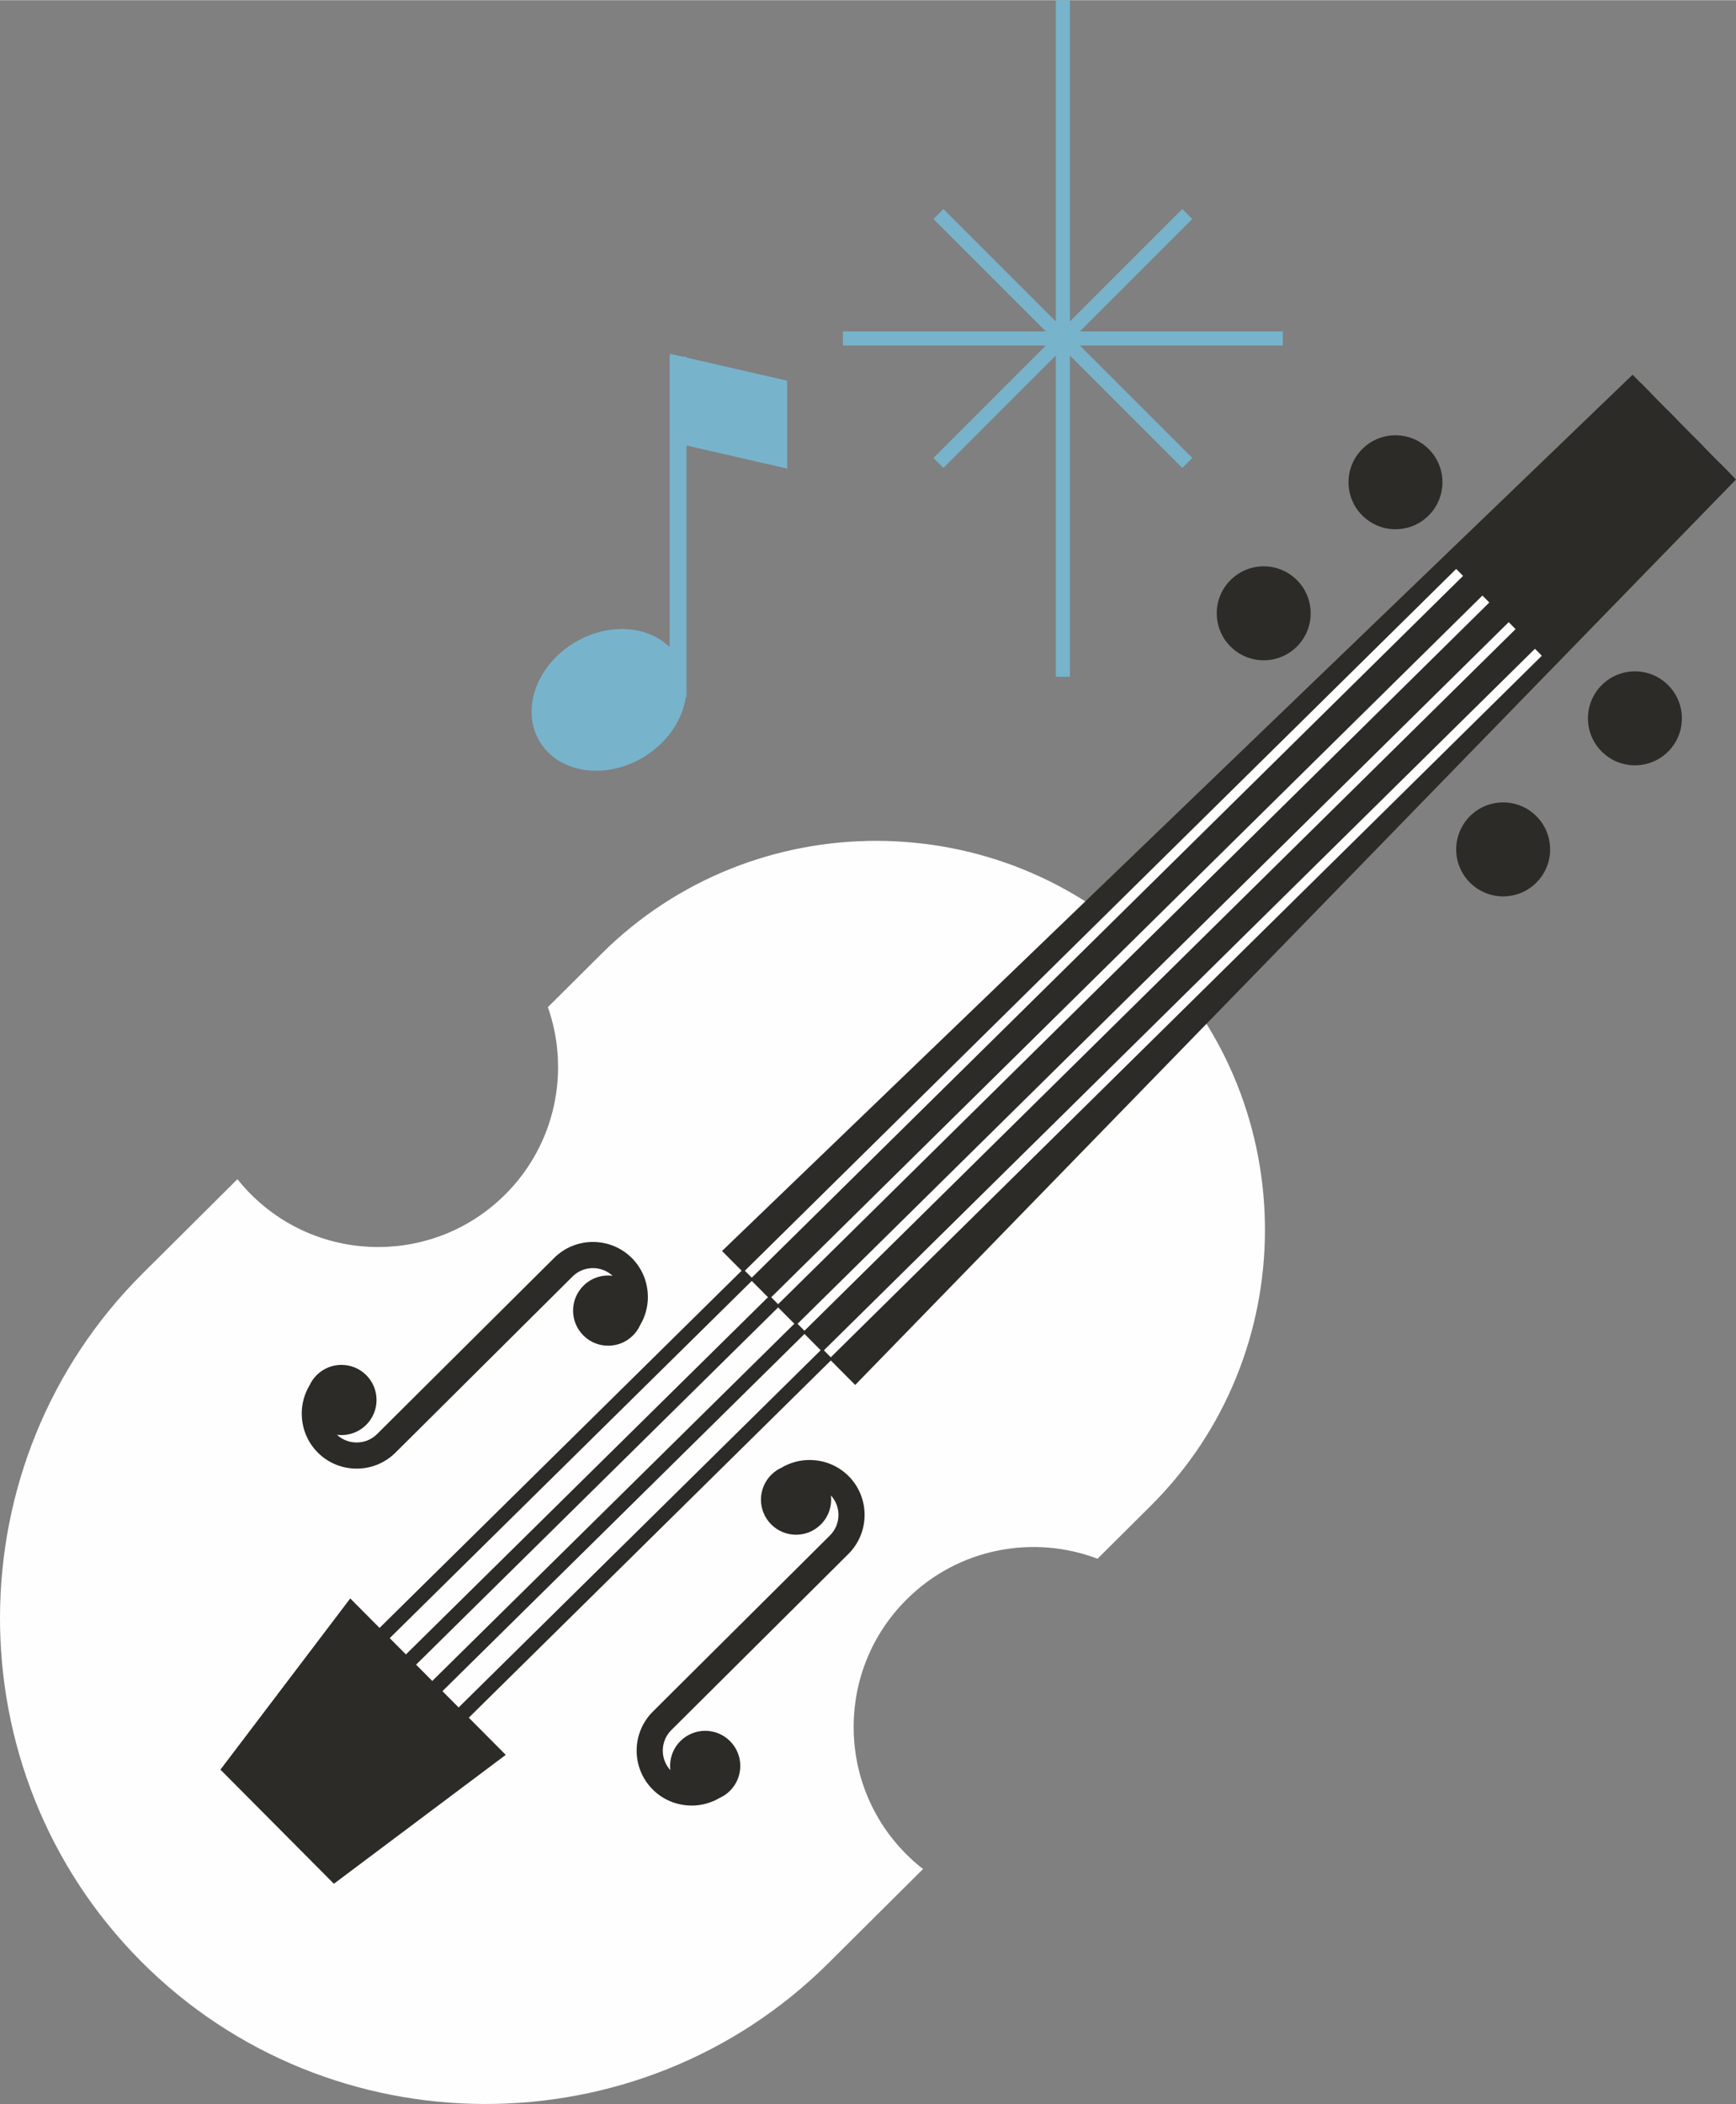 <?xml version="1.0" encoding="UTF-8"?> <!-- Creator: CorelDRAW X7 --> <svg xmlns="http://www.w3.org/2000/svg" xmlns:xlink="http://www.w3.org/1999/xlink" xml:space="preserve" width="359px" height="435px" style="shape-rendering:geometricPrecision; text-rendering:geometricPrecision; image-rendering:optimizeQuality; fill-rule:evenodd; clip-rule:evenodd" viewBox="0 0 543740 658734"><rect x="0" y="0" width="543740" height="658734" fill="#808080" stroke="none"/> <defs> <style type="text/css"> <![CDATA[ .fil2 {fill:none} .fil1 {fill:#2C2B27} .fil4 {fill:#78B3CC} .fil0 {fill:#FEFEFE} .fil3 {fill:#78B3CC;fill-rule:nonzero} ]]> </style> </defs> <g id="Слой_x0020_1">  <path class="fil0" d="M360883 299036l0 0c47285,47555 47066,125149 -490,172434l-16628 16534c-20049,-7611 -43576,-3380 -59773,12724 -22073,21947 -22174,57631 -227,79703 1701,1710 3485,3289 5339,4735l-29621 29452c-59395,59059 -156310,58784 -215367,-611l0 -2c-59059,-59395 -58783,-156308 613,-215367l29635 -29469c1274,1595 2644,3139 4115,4619 21947,22072 57630,22174 79703,227 15932,-15843 20415,-38845 13419,-58717l16848 -16753c47555,-47286 125151,-47064 172434,491z"></path> <polygon class="fil1" points="543740,150079 267859,433596 253578,419234 240430,406011 226149,391649 511356,117267 "></polygon> <ellipse class="fil1" transform="matrix(0.954 0.959 -0.98 0.975 437084 150945)" rx="10876" ry="10640"></ellipse> <ellipse class="fil1" transform="matrix(0.954 0.959 -0.98 0.975 395815 191980)" rx="10876" ry="10640"></ellipse> <ellipse class="fil1" transform="matrix(0.954 0.959 -0.98 0.975 512081 224867)" rx="10876" ry="10640"></ellipse> <ellipse class="fil1" transform="matrix(0.954 0.959 -0.98 0.975 470812 265901)" rx="10876" ry="10640"></ellipse> <polygon class="fil1" points="69041,554040 72546,557565 101071,586252 104576,589779 158410,549420 141734,532649 126380,517208 109704,500437 "></polygon> <path class="fil1" d="M200482 414894c-535,1169 -1284,2260 -2247,3218 -4302,4277 -11264,4257 -15541,-45 -4281,-4302 -4260,-11266 41,-15543 2502,-2486 5898,-3521 9146,-3107 -1718,-1599 -3927,-2404 -6133,-2411 -2314,-7 -4636,863 -6395,2613l-53048 52746 -3 -4 -2451 2438c-3364,3345 -7784,5009 -12190,4996 -4406,-12 -8817,-1701 -12159,-5064 -3332,-3351 -4994,-7769 -4983,-12177l-13 -12c9,-3059 824,-6119 2445,-8821 535,-1169 1284,-2259 2247,-3217 4302,-4279 11264,-4258 15543,42 4279,4304 4259,11268 -43,15545 -2502,2487 -5898,3520 -9146,3107 1718,1599 3927,2404 6133,2411 2314,5 4636,-863 6395,-2613l53048 -52748 3 4 2452 -2438c3362,-3342 7783,-5007 12189,-4994 4405,12 8817,1702 12161,5064 3330,3351 4992,7769 4981,12177l13 13c-9,3058 -824,6118 -2445,8820z"></path> <path class="fil1" d="M244812 459479c-1170,529 -2264,1269 -3229,2229 -4304,4279 -4321,11240 -45,15541 4281,4304 11239,4324 15543,45 2502,-2487 3559,-5874 3158,-9123 1593,1723 2383,3939 2379,6139 -10,2319 -890,4635 -2650,6381l-53046 52748 7 5 -2454 2438c-3366,3344 -5057,7754 -5069,12162 -13,4405 1653,8824 4997,12186 3328,3351 7741,5040 12146,5055l16 14c3056,9 6123,-794 8833,-2399 1174,-529 2270,-1269 3231,-2225 4304,-4279 4322,-11246 45,-15545 -4279,-4304 -11243,-4325 -15545,-48 -2500,2486 -3557,5880 -3156,9130 -1595,-1727 -2385,-3940 -2379,-6147 9,-2315 892,-4629 2650,-6377l53048 -52748 -7 -5 2454 -2438c3360,-3341 5055,-7757 5064,-12162 14,-4402 -1652,-8827 -4994,-12189 -3328,-3345 -7741,-5037 -12147,-5052l-15 -12c-3056,-7 -6120,792 -8835,2397z"></path> <path class="fil1" d="M541847 148161l-429017 423154 -3001 -3383 428847 -422982 3171 3211zm-24673 -24998l-429010 423145 -3001 -3384 428838 -422975 3173 3214zm8223 8335l-429011 423146 -3001 -3383 428842 -422977 3170 3214zm8226 8331l-429015 423148 -3002 -3380 428844 -422982 3173 3214z"></path> <path class="fil0" d="M258052 422755l2159 2175 222711 -219665 -2154 -2183 -222716 219673zm-8249 -8311l2161 2177 222733 -219689 -2154 -2184 -222740 219696zm-8247 -8310l2161 2176 222756 -219713 -2154 -2180 -222763 219717zm-8249 -8311l2161 2177 222779 -219735 -2152 -2181 -222788 219739z"></path> <line class="fil2" x1="332902" y1="0" x2="332902" y2="211851"></line> <line class="fil2" x1="264009" y1="105926" x2="401796" y2="105926"></line> <line class="fil2" x1="293930" y1="66954" x2="371876" y2="144899"></line> <line class="fil2" x1="371876" y1="66954" x2="293930" y2="144899"></line> <polygon class="fil3" points="373432,68512 338223,103722 401796,103722 401796,108129 338223,108129 373432,143341 370315,146458 335107,111248 335107,211851 330700,211851 330700,111245 295488,146458 292371,143341 327582,108129 264009,108129 264009,103722 327582,103722 292371,68512 295488,65395 330700,100606 330700,2 335107,2 335107,100603 370315,65395 "></polygon> <path class="fil4" d="M179946 201156c5895,-3550 12428,-4834 18219,-4036 4487,615 8540,2464 11572,5464l0 -90958 100 0 0 -907 2861 658 1076 249 1245 0 0 284 29717 6826 1819 418 0 1859 0 22725 0 2935 -2863 -658 -28673 -6587 0 78735 -219 0c-214,1549 -604,3099 -1161,4623 -2008,5502 -6197,10678 -12090,14228l0 0c-5895,3550 -12428,4833 -18221,4038 -6002,-824 -11235,-3857 -14272,-8900 -3039,-5044 -3275,-11085 -1199,-16769 2009,-5500 6198,-10678 12089,-14227z"></path> </g> </svg> 